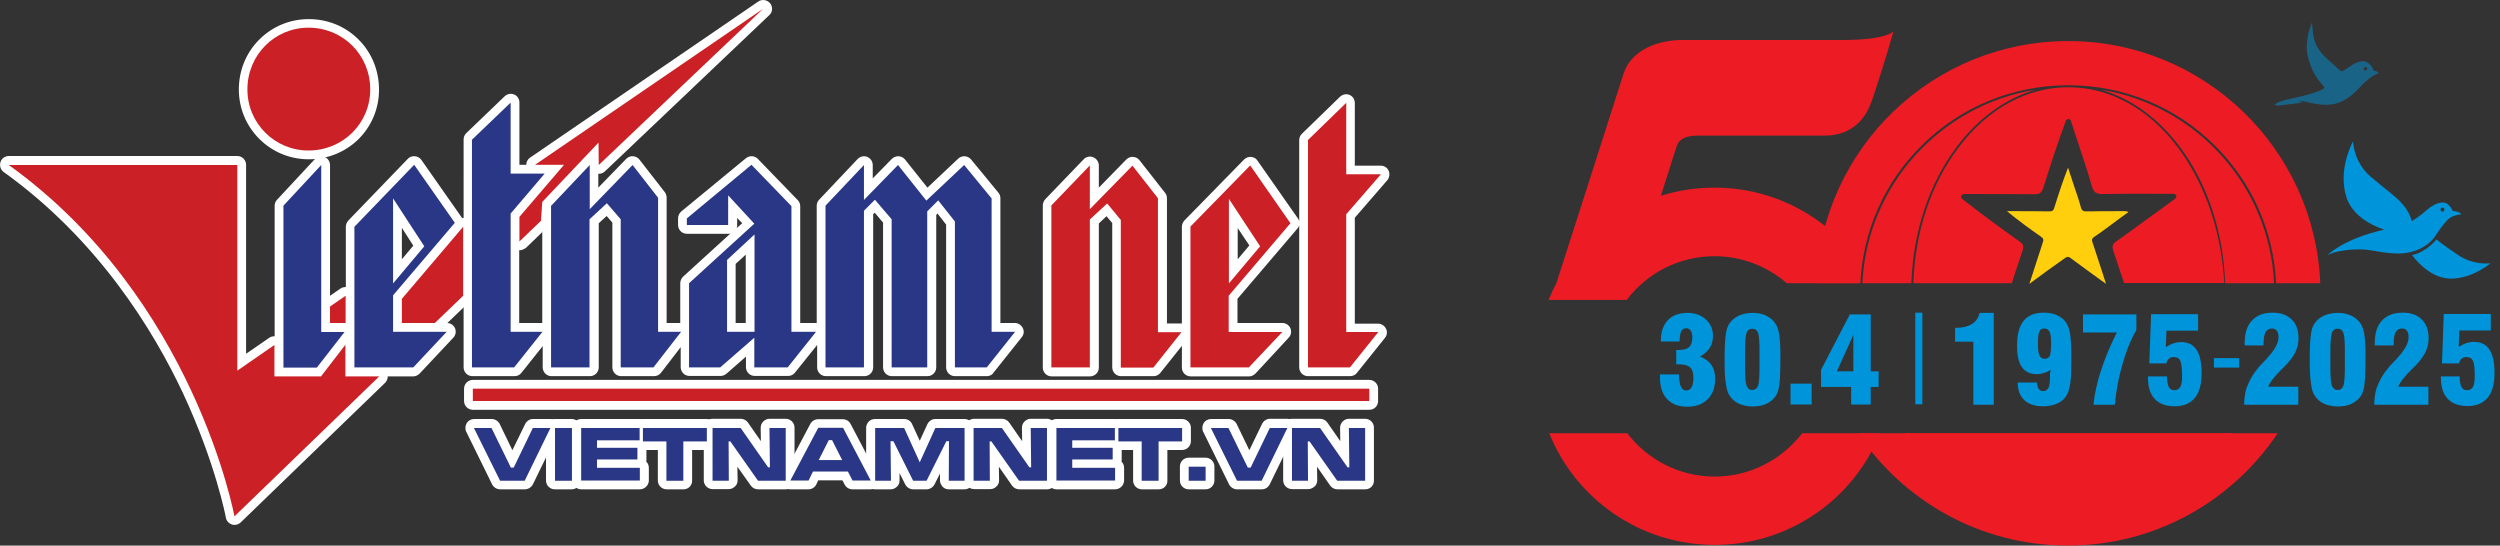 <?xml version="1.0" encoding="utf-8"?>
<!-- Generator: Adobe Illustrator 27.0.0, SVG Export Plug-In . SVG Version: 6.00 Build 0)  -->
<svg version="1.1" id="Layer_1" xmlns="http://www.w3.org/2000/svg" xmlns:xlink="http://www.w3.org/1999/xlink" x="0px" y="0px"
	 viewBox="0 0 1137.8 248.3" style="enable-background:new 0 0 1137.8 248.3;" xml:space="preserve">
<rect x="0" y="0" width="1137.8" height="248.3" fill="#333333" stroke="none"/>
<style type="text/css">
	.st0{fill:#ED1C24;}
	.st1{fill:#0095DA;}
	.st2{opacity:0.5;fill:#0095DA;enable-background:new    ;}
	.st3{fill:#FFCE0C;}
	.st4{enable-background:new    ;}
	.st5{fill-rule:evenodd;clip-rule:evenodd;fill:#FFFFFF;}
	.st6{fill:#FFFFFF;}
	.st7{fill-rule:evenodd;clip-rule:evenodd;fill:#CB2026;}
	.st8{fill-rule:evenodd;clip-rule:evenodd;fill:#293786;}
	.st9{fill:#293786;}
</style>
<g>
	<g>
		<path class="st0" d="M941.3,18.7c-61.8,0-112.3,48.9-114.7,110.2h6.1h3.3h9.7h1c1.1-23.6,10.8-45.6,27.6-62.4
			c17.9-17.9,41.7-27.7,67-27.7s49.1,9.8,67,27.7c16.8,16.8,26.5,38.8,27.6,62.4h1h7.6h11.5C1053.5,67.7,1003.1,18.7,941.3,18.7z"/>
		<path class="st0" d="M890.7,66.6c10-13.2,22.4-22,35.9-25.8c-43.3,6.9-76.8,43.4-79,88.1h22.3C870.7,105.4,878,83.4,890.7,66.6z"
			/>
		<path class="st0" d="M991.9,66.6c12.7,16.8,20,38.8,20.8,62.3h22.3c-2.2-44.7-35.7-81.2-79-88.1C969.5,44.6,981.9,53.4,991.9,66.6
			z"/>
		<path class="st0" d="M996.4,230.6h-109c-11.2,0-20.3-9.1-20.3-20.3v-13.2h148.4v14.3C1015.5,222,1006.9,230.6,996.4,230.6z"/>
		<g>
			<g>
				<path class="st1" d="M1118.8,116.1c-7.3-4.9-9.9-7.1-9.9-7.1s-4.6,5.7-11.1,7.1c0,0,7.2,10.5,17.3,10.7c10,0.2,18.4-7,18.4-7
					S1126.1,121,1118.8,116.1z"/>
				<path class="st1" d="M1108.3,107.5c2.4-3.6,3-4.5,5.4-7.2s6.5-2.7,6.5-2.7c-1-1.6-3.9-1.5-3.9-1.5s-0.1-1.1-2.1-3
					s-6-0.8-9.6,2.4s-7,5.2-7,5.2c-0.3-1.5-1-4-4-7.6s-6.9-6.1-14.7-12.7c-7.8-6.7-8-16.1-8-16.1c-1.8,3.6-6.5,14.4-3,25.4
					c3.4,11,17.3,14.8,17.3,14.8c-18.9,4.2-26,11.7-26,11.7c4.4-2.6,13.4-2.9,17.2-2.6s11.8,2.4,18.2,1.6S1105.9,111.1,1108.3,107.5
					z M1111.6,94.5c0.5,0,0.9,0.4,0.9,0.9s-0.4,0.9-0.9,0.9s-0.9-0.4-0.9-0.9S1111.1,94.5,1111.6,94.5z"/>
			</g>
		</g>
		<path class="st2" d="M1080.3,32.3c0,0-0.4-2.5-3.1-4c-2.7-1.5-6.5,1.1-7.8,2c-1.3,1-3.5,2.4-3.9,2.1c-0.5-0.3-5.1-4.4-7-6.2
			s-4.4-4.8-5.3-8.4s-0.9-7.7-0.9-7.7s-3.6,7.7-2.1,15c1.6,7.3,4.8,11.2,5.9,12.5c1.1,1.2,1.7,1.7,1.7,2.4s-5.1,2.6-9.9,3.7
			s-9,2-10.9,2.8s-2.3,1.7,0,1.5s6-0.7,7.8-0.9s3.1-0.4,3.1-0.4s-1.2-0.8-2.3-0.7c0,0,0.6-0.4,4.1,0.4c3.5,0.8,9.4,2.3,14.8,0.3
			c5.4-1.9,9.3-6.9,11.3-8.8c2-1.9,4.3-3.9,6.9-4.5C1082.8,33.5,1081.9,32.1,1080.3,32.3z M1076.6,32.1c-0.5,0-0.8-0.4-0.8-0.8
			s0.4-0.8,0.8-0.8s0.8,0.4,0.8,0.8S1077,32.1,1076.6,32.1z"/>
		<path class="st3" d="M923.6,129.2c2.2-6.7,4.2-12.9,6.2-19.1c0.4-1.1,0.1-1.7-0.8-2.3c-5.3-3.7-10.5-7.5-15.6-11.7
			c0.6,0,1.3,0,1.9,0c5.8,0,11.7,0,17.5,0.1c1.2,0,1.8-0.4,2.1-1.5c1.9-6.1,3.9-12.2,6.3-18.4c1,2.9,1.9,5.9,2.9,8.8
			c1,3,2.1,6,2.9,9.1c0.4,1.7,1.3,2.1,2.9,2c5.6-0.1,11.3-0.1,16.9-0.1c0.6,0,1.2,0,1.9,0.4c-2.9,2.1-5.8,4.2-8.7,6.4
			c-2.3,1.7-4.6,3.4-7,5c-0.9,0.6-1.1,1.2-0.7,2.3c2.1,6.2,4,12.3,6.2,19c-0.9-0.7-1.5-1.1-2.1-1.5c-4.7-3.4-9.4-6.8-14.1-10.3
			c-0.9-0.7-1.5-0.6-2.4,0C934.5,121.2,929.2,125,923.6,129.2z"/>
		<g>
			<g class="st4">
				<path class="st1" d="M755.4,170.4h8.7c0.1,2.6,0.4,4.5,0.9,5.6s1.3,1.7,2.4,1.7c1.1,0,2-0.5,2.5-1.5c0.6-1,0.8-2.5,0.8-4.5
					c0-2.1-0.5-3.6-1.5-4.5c-1-0.9-2.7-1.4-5-1.4c-0.4,0-0.7,0-0.8,0c-0.2,0-0.4,0-0.5,0l0-6.5h0.9c2.3,0,3.9-0.4,4.9-1.3
					c1-0.9,1.5-2.4,1.5-4.4c0-1.3-0.2-2.4-0.7-3.1c-0.5-0.7-1.1-1.1-2-1.1c-1.1,0-1.8,0.4-2.3,1.3c-0.5,0.9-0.7,2.4-0.8,4.7h-8.5
					v-0.5c0-3.9,1.1-7,3.2-9.2c2.1-2.2,5.1-3.3,8.9-3.3c3.4,0,6.2,1,8.4,3c2.2,2,3.2,4.5,3.2,7.6c0,2-0.5,3.8-1.5,5.4
					c-1,1.5-2.5,2.8-4.4,3.9c2.4,0.9,4.1,2.2,5.2,3.8s1.7,3.7,1.7,6.2c0,4-1.1,7.1-3.4,9.4s-5.4,3.4-9.4,3.4c-3.9,0-7-1.2-9.1-3.5
					c-2.2-2.3-3.2-5.6-3.2-9.9c0-0.1,0-0.3,0-0.6C755.4,170.7,755.4,170.5,755.4,170.4z"/>
				<path class="st1" d="M784.9,163.6c0-5.2,0.2-8.9,0.5-11.1c0.3-2.3,0.8-4,1.6-5.1c1-1.6,2.5-2.9,4.3-3.7s3.9-1.3,6.3-1.3
					c2.4,0,4.5,0.4,6.3,1.3c1.8,0.9,3.2,2.1,4.3,3.8c0.7,1.2,1.3,2.8,1.6,5c0.3,2.1,0.5,5.3,0.5,9.4c0,4.5-0.1,7.9-0.2,10.2
					s-0.4,4.1-0.8,5.5c-0.5,2.2-1.9,4-4,5.4c-2.1,1.4-4.7,2-7.6,2c-2.4,0-4.5-0.5-6.4-1.3c-1.8-0.9-3.3-2.2-4.3-3.9
					c-0.7-1.1-1.2-2.8-1.5-5.1C785,172.2,784.9,168.6,784.9,163.6z M794.2,163.6v3c0,4.7,0.2,7.7,0.7,9c0.5,1.2,1.3,1.9,2.6,1.9
					c1.2,0,2.1-0.6,2.6-1.9c0.5-1.2,0.7-4.2,0.7-9v-3v-3.7c0-4.4-0.2-7.3-0.7-8.5c-0.5-1.2-1.3-1.8-2.6-1.8c-1.3,0-2.1,0.6-2.6,1.9
					c-0.5,1.2-0.7,4.3-0.7,9.1V163.6z"/>
				<path class="st1" d="M814.9,184.1v-9.5h9.6v9.5H814.9z"/>
				<path class="st1" d="M842.5,184.1v-8h-13.7v-7.8l13.1-25.2h9.5V169h3.6v7.1h-3.6v8H842.5z M843.5,169v-16.6L836,169H843.5z"/>
				<path class="st1" d="M898.1,184.1v-28.6h-8.3v-6.3h0.5c3,0,5.4-0.6,7.1-1.7c1.8-1.1,3-2.8,3.6-5.1h6.4v41.8H898.1z"/>
				<path class="st1" d="M933.2,168.4c-1,0.6-2,1.1-3.1,1.4c-1,0.3-2.1,0.5-3.1,0.5c-3.1,0-5.3-1.1-6.8-3.2
					c-1.5-2.1-2.2-5.4-2.2-9.8c0-5.1,1-8.8,3-11.3c2-2.5,5.1-3.7,9.2-3.7c2,0,3.8,0.3,5.3,0.9s2.9,1.4,4,2.6
					c1.2,1.3,2.1,3.1,2.5,5.4c0.5,2.3,0.7,6.3,0.7,12c0,5-0.1,8.6-0.4,10.7c-0.3,2.1-0.7,3.9-1.3,5.2c-0.9,1.9-2.2,3.3-4.2,4.3
					s-4.2,1.5-7,1.5c-3.6,0-6.5-0.9-8.5-2.8c-2-1.9-3-4.5-3-8l8.8,0c0,1.3,0.3,2.3,0.8,2.9c0.5,0.7,1.1,1,2,1c1.1,0,1.9-0.5,2.4-1.5
					c0.5-1,0.7-2.7,0.7-5.2c0-0.8,0-1.3,0-1.8C933.3,169.2,933.3,168.8,933.2,168.4z M933.5,156.3c0-2.5-0.2-4.3-0.7-5.3
					s-1.3-1.5-2.5-1.5c-1,0-1.8,0.5-2.2,1.5c-0.4,1-0.6,2.8-0.6,5.5c0,2.5,0.2,4.3,0.7,5.3c0.5,1,1.3,1.5,2.4,1.5s1.9-0.5,2.4-1.4
					C933.2,161,933.5,159.1,933.5,156.3z"/>
				<path class="st1" d="M952.8,184.1c0.5-4.9,1.6-10,3.4-15.5c1.8-5.5,4.2-11.3,7.2-17.3h-15.4v-8.2h24.3v7.1
					c-2.6,4.5-4.7,9.7-6.3,15.5c-1.7,5.8-2.9,11.9-3.5,18.5H952.8z"/>
				<path class="st1" d="M977.6,171.3h8.6c0.1,2.4,0.4,4,0.9,4.9s1.3,1.4,2.5,1.4c1.2,0,2.1-0.5,2.7-1.5s0.8-2.7,0.8-5.1
					c0-3.4-0.3-5.7-0.8-6.8c-0.5-1.1-1.5-1.7-3-1.7c-0.8,0-1.5,0.2-2.1,0.7s-1,1.2-1.3,2.2h-7.7L979,143h21.4v7.5H986l-0.3,7.5
					c1.1-0.7,2.2-1.3,3.4-1.7c1.1-0.4,2.3-0.6,3.6-0.6c3.2,0,5.5,1.2,7,3.5s2.3,5.9,2.3,10.6c0,5-1,8.8-3.1,11.3
					c-2.1,2.5-5.1,3.8-9.2,3.8c-3.9,0-6.9-1.1-9-3.3s-3.1-5.4-3.1-9.6V171.3z"/>
				<path class="st1" d="M1021.4,184.1v-0.7c0-1.6,0.2-3.1,0.5-4.7s0.9-3.1,1.6-4.6c1.5-3.3,3.8-6.5,7-9.7c0.5-0.5,0.8-0.8,1-1
					l0.2-0.3c3.5-3.7,5.3-6.9,5.3-9.7c0-1.3-0.3-2.3-0.8-2.9c-0.5-0.7-1.2-1-2.2-1c-1.3,0-2.3,0.6-2.9,1.7c-0.6,1.1-0.9,2.9-0.9,5.3
					v0.7h-8.6v-1.1c0-4.5,1.1-7.9,3.3-10.2c2.2-2.4,5.3-3.6,9.4-3.6c3.7,0,6.6,1,8.7,3.1c2.1,2,3.1,4.9,3.1,8.5
					c0,2.1-0.4,4.2-1.3,6.1c-0.9,1.9-2.3,3.9-4.2,5.9c-0.4,0.4-1,1.1-1.9,1.9c-3.4,3.3-5.6,6.1-6.4,8.2h13.7v8.2H1021.4z"/>
				<path class="st1" d="M1051.2,163.6c0-5.2,0.2-8.9,0.5-11.1c0.3-2.3,0.8-4,1.6-5.1c1-1.6,2.5-2.9,4.3-3.7s3.9-1.3,6.3-1.3
					c2.4,0,4.5,0.4,6.3,1.3c1.8,0.9,3.2,2.1,4.3,3.8c0.7,1.2,1.3,2.8,1.6,5s0.5,5.3,0.5,9.4c0,4.5-0.1,7.9-0.2,10.2
					c-0.2,2.3-0.4,4.1-0.8,5.5c-0.5,2.2-1.9,4-4,5.4c-2.1,1.4-4.7,2-7.6,2c-2.4,0-4.5-0.5-6.4-1.3c-1.8-0.9-3.3-2.2-4.3-3.9
					c-0.7-1.1-1.2-2.8-1.5-5.1C1051.4,172.2,1051.2,168.6,1051.2,163.6z M1060.6,163.6v3c0,4.7,0.2,7.7,0.7,9
					c0.5,1.2,1.3,1.9,2.6,1.9c1.2,0,2.1-0.6,2.6-1.9c0.5-1.2,0.7-4.2,0.7-9v-3v-3.7c0-4.4-0.2-7.3-0.7-8.5c-0.5-1.2-1.3-1.8-2.6-1.8
					c-1.3,0-2.1,0.6-2.6,1.9c-0.5,1.2-0.7,4.3-0.7,9.1V163.6z"/>
				<path class="st1" d="M1080.6,184.1v-0.7c0-1.6,0.2-3.1,0.5-4.7s0.9-3.1,1.6-4.6c1.5-3.3,3.8-6.5,7-9.7c0.5-0.5,0.8-0.8,1-1
					l0.2-0.3c3.5-3.7,5.3-6.9,5.3-9.7c0-1.3-0.3-2.3-0.8-2.9c-0.5-0.7-1.2-1-2.2-1c-1.3,0-2.3,0.6-2.9,1.7c-0.6,1.1-0.9,2.9-0.9,5.3
					v0.7h-8.6v-1.1c0-4.5,1.1-7.9,3.3-10.2c2.2-2.4,5.3-3.6,9.4-3.6c3.7,0,6.6,1,8.7,3.1c2.1,2,3.1,4.9,3.1,8.5
					c0,2.1-0.4,4.2-1.3,6.1c-0.9,1.9-2.3,3.9-4.2,5.9c-0.4,0.4-1,1.1-1.9,1.9c-3.4,3.3-5.6,6.1-6.4,8.2h13.7v8.2H1080.6z"/>
				<path class="st1" d="M1110.8,171.3h8.6c0.1,2.4,0.4,4,0.9,4.9s1.3,1.4,2.5,1.4c1.2,0,2.1-0.5,2.7-1.5s0.8-2.7,0.8-5.1
					c0-3.4-0.3-5.7-0.8-6.8c-0.5-1.1-1.5-1.7-3-1.7c-0.8,0-1.5,0.2-2.1,0.7c-0.6,0.5-1,1.2-1.3,2.2h-7.7l0.8-22.5h21.4v7.5h-14.3
					l-0.3,7.5c1.1-0.7,2.2-1.3,3.4-1.7c1.1-0.4,2.3-0.6,3.6-0.6c3.2,0,5.5,1.2,7,3.5s2.3,5.9,2.3,10.6c0,5-1,8.8-3.1,11.3
					c-2.1,2.5-5.1,3.8-9.2,3.8c-3.9,0-6.9-1.1-9-3.3s-3.1-5.4-3.1-9.6V171.3z"/>
			</g>
			<rect x="1007.6" y="163" class="st1" width="11.5" height="4.3"/>
			<rect x="871.7" y="142.3" class="st1" width="3.2" height="41.7"/>
		</g>
		<g>
			<path class="st0" d="M1012.7,197.2c-1.2,1.4-2.5,2.7-3.8,4c-18.1,18.1-42.1,28-67.7,28s-49.6-10-67.7-28c-1.3-1.3-2.6-2.6-3.8-4
				h-24.1c20.6,30.8,55.7,51.1,95.5,51.1s74.9-20.3,95.5-51.1H1012.7L1012.7,197.2z"/>
		</g>
		<g>
			<path class="st0" d="M820.2,197.2c-9.2,11.9-23.6,19.7-39.8,19.7s-30.6-7.7-39.8-19.7h-35.5c12,29.8,41.2,50.8,75.3,50.8
				s63.3-21,75.3-50.8H820.2z"/>
			<path class="st0" d="M740.2,136.7c9.1-12.2,23.7-20.1,40.1-20.1c12.6,0,24.1,4.7,32.9,12.3h32.4c0.1-3.1,0.4-6.2,0.9-9.3
				c-14.7-20.7-38.9-34.2-66.2-34.2c-8.5,0-16.7,1.3-24.4,3.7l2.8-8.8c1.7-5.4,3.9-12.3,4.5-14c1-2.9,3.8-4.6,9.7-4.6s53.6,0,57.6,0
				s16.2-0.6,21.4-15.8s9.9-31.7,9.9-31.7s-2.7,4-23.1,4s-68.1,0-73.5,0s-22,1.7-26.4,15.7s-30.4,94.8-30.4,94.8l0,0
				c-1.3,2.5-2.5,5.1-3.6,7.8h35.4L740.2,136.7L740.2,136.7z"/>
		</g>
		<path class="st0" d="M991.2,67.1c-13.3-17.7-31.1-27.4-49.9-27.4s-36.6,9.7-49.9,27.4c-12.6,16.6-19.8,38.5-20.6,61.8h44.8
			c1.6-5,3.2-9.9,4.9-14.8c0.7-2.1,0.2-3.1-1.4-4.2c-8.7-6.2-17.4-12.5-26.1-19.4c-0.9-0.7-0.4-2.2,0.8-2.2c10.7,0,21.5,0,32.2,0.1
			c2.3,0,3.2-0.7,3.9-2.8c3.2-10.2,6.5-20.4,10.3-30.6c0.4-1.1,1.9-1.1,2.3,0c1.4,4.3,2.8,8.6,4.2,12.8c1.8,5.6,3.8,11.1,5.3,16.8
			c0.8,3.1,2.3,3.8,5.3,3.7c10.4-0.2,20.8-0.1,31.2-0.1c0.3,0,0.5,0,0.8,0c1.2,0,1.6,1.5,0.7,2.2c-4.6,3.4-9.3,6.8-13.9,10.1
			c-4.3,3.1-8.5,6.3-12.9,9.3c-1.7,1.2-2.1,2.2-1.4,4.3c1.6,4.9,3.3,9.8,4.9,14.7h45.6C1011,105.6,1003.7,83.8,991.2,67.1z"/>
	</g>
	<g>
		<g>
			<g>
				<path class="st5" d="M595.3,167.2h19.1l12.9-16.1h-14.6V97.5l15.8-18.2h-15.8V46.8l-17.4,16.9V167.2 M559.3,129V90.5l14.2,21.6
					L559.3,129 M541.8,167.2h26.6l15.2-16.1h-24.4v-16.5l28.1-33L569,75.3l-27.2,27.8V167.2 M478.6,167.2H496V99.9l7.9-7.3l6.2,7.5
					v67.2h14.8l12.8-16.1H527v-61l-11.6-14.8L496,95.2V75.3l-17.5,18.2V167.2 M623.2,182.5h-408v-5.6h408V182.5"/>
				<path class="st6" d="M623.2,186.5h-408c-2.2,0-4-1.8-4-4v-5.6c0-2.2,1.8-4,4-4h408c2.2,0,4,1.8,4,4v5.6
					C627.2,184.7,625.5,186.5,623.2,186.5z M614.4,171.2h-19.1c-2.2,0-4-1.8-4-4v-64.8c-0.1,0.6-0.4,1.2-0.9,1.7l-27.2,31.9v11h20.4
					c1.6,0,3,0.9,3.7,2.4c0.6,1.5,0.3,3.2-0.8,4.3L571.4,170c-0.8,0.8-1.8,1.3-2.9,1.3h-26.6c-2.2,0-4-1.8-4-4v-9.9l-9.8,12.3
					c-0.8,1-1.9,1.5-3.1,1.5h-14.8c-2.2,0-4-1.8-4-4v-65.7l-2.6-3.1l-3.5,3.3v65.6c0,2.2-1.8,4-4,4h-17.5c-2.2,0-4-1.8-4-4V93.5
					c0-1,0.4-2,1.1-2.8l17.5-18.2c1.1-1.2,2.9-1.6,4.4-0.9c1.5,0.6,2.5,2.1,2.5,3.7v10.1l12.5-12.8c0.8-0.8,1.9-1.3,3.1-1.2
					c1.2,0.1,2.2,0.6,2.9,1.5l11.6,14.8c0.6,0.7,0.9,1.6,0.9,2.5v57h6.7c0,0,0.1,0,0.1,0v-44c0-1,0.4-2,1.1-2.8l27.2-27.8
					c0.8-0.8,2-1.3,3.2-1.2c1.2,0.1,2.3,0.7,2.9,1.7l18.4,26.3c0.3,0.4,0.5,0.9,0.6,1.4v-37c0-1.1,0.4-2.1,1.2-2.9l17.4-16.9
					c1.2-1.1,2.9-1.4,4.3-0.8c1.5,0.6,2.4,2.1,2.4,3.7v28.5h11.8c1.6,0,3,0.9,3.6,2.3c0.6,1.4,0.4,3.1-0.6,4.3l-14.8,17.1v48.2h10.6
					c1.5,0,2.9,0.9,3.6,2.3c0.7,1.4,0.5,3-0.5,4.2l-12.9,16.1C616.8,170.7,615.6,171.2,614.4,171.2z M599.3,163.2h13.2l6.5-8.1h-6.3
					c-2.2,0-4-1.8-4-4V97.5c0-1,0.3-1.9,1-2.6l10-11.6h-7c-2.2,0-4-1.8-4-4v-23l-9.5,9.2V163.2z M545.8,163.2h20.9l7.7-8.1h-15.1
					c-2.2,0-4-1.8-4-4v-16.5c0-0.9,0.3-1.9,1-2.6l0.2-0.2c-0.7-0.7-1.2-1.7-1.2-2.8V95l-9.5,9.7V163.2z M514.1,163.2h8.9l6.4-8.1
					H527c-2.2,0-4-1.8-4-4V91.5l-8-10.1l-8.2,8.5c0.1,0.1,0.1,0.1,0.2,0.2l6.2,7.5c0.6,0.7,0.9,1.6,0.9,2.5V163.2z M482.6,163.2h9.5
					V99.9c0-0.8,0.3-1.7,0.8-2.3c-0.5-0.7-0.8-1.5-0.8-2.3v-10l-9.5,9.9V163.2z M563.3,103.8V118l5.3-6.3L563.3,103.8z M562.3,87.9
					c0.1,0.1,0.2,0.3,0.3,0.4l13.5,20.4l6.3-7.4l-13.9-19.8L562.3,87.9z"/>
			</g>
			<g>
				<path class="st5" d="M168.5,40.7c0,15.4-12.4,27.8-28.1,27.8c-15.4,0-27.8-12.4-27.8-27.8c0-15.7,12.4-28.1,27.8-28.1
					C156.1,12.6,168.5,25,168.5,40.7L168.5,40.7 M157.3,134.6l-7.1,4.9v7.5h7.1V134.6"/>
				<path class="st6" d="M157.3,151h-7.1c-2.2,0-4-1.8-4-4v-7.5c0-1.3,0.6-2.5,1.7-3.3l7.1-4.9c1.2-0.8,2.8-0.9,4.1-0.3
					c1.3,0.7,2.1,2.1,2.1,3.5V147C161.3,149.2,159.5,151,157.3,151z M140.5,72.5c-8.5,0-16.5-3.3-22.5-9.3c-6-6-9.3-14-9.3-22.5
					c0-8.6,3.3-16.7,9.3-22.7c6-6,14-9.3,22.5-9.3c8.7,0,16.7,3.3,22.7,9.3c6,6,9.3,14.1,9.3,22.8c0,8.5-3.3,16.5-9.3,22.5
					C157.2,69.2,149.1,72.5,140.5,72.5z M140.5,16.6c-13.4,0-23.8,10.6-23.8,24.1c0,13.1,10.7,23.8,23.8,23.8
					c13.5,0,24.1-10.5,24.1-23.8C164.5,27.2,154,16.6,140.5,16.6z"/>
			</g>
			<g>
				<path class="st5" d="M375.7,93.6l17.5-18.5v15.9l15.5-15.9l12.9,16.2l17.2-16.2l12.5,15.2V151H462l-12.9,16.2h-14.5v-66.4
					l-7.6-9.6l-5,5v71h-16.2V99.8l-7.6-8.9l-5,5v71.3h-17.5V93.6 M313.6,128.9l29.7-27.1l-11.9-12.9v13.5h-18.8v-3l29.4-24.4
					l18.2,18.8V151h11.2l-12.9,16.2h-15.2v-13.5l-15.5,13.5h-14.2V128.9 M343.4,151v-44.3l-12.5,11.6V151H343.4 M250.9,93.6
					l17.5-18.5v20.1l19.5-20.1l11.6,14.9V151H310l-12.6,16.2h-14.9V99.8l-6.3-7.3l-7.9,7.3v67.4h-17.5V93.6 M214.9,63.5l17.5-16.8
					V79h15.5l-15.5,18.2V151h14.5L234,167.2h-19.2V63.5 M161.4,103.1l27.1-28.1l18.5,26.4l-28.1,33V151h24.4l-15.2,16.2h-26.8V103.1
					 M193.1,112.1l-14.2-21.8v38.7L193.1,112.1 M129,93.6l17.2-18.5v76h10.6l-12.6,16.2H129V93.6"/>
				<path class="st6" d="M449.1,171.2h-14.5c-2.2,0-4-1.8-4-4v-65l-3.9-5l-0.6,0.6v69.4c0,2.2-1.8,4-4,4h-16.2c-2.2,0-4-1.8-4-4
					v-65.9l-3.8-4.5l-0.7,0.7v69.7c0,2.2-1.8,4-4,4h-17.5c-2.2,0-4-1.8-4-4v-10.2l-10.1,12.6c-0.8,1-1.9,1.5-3.1,1.5h-15.2
					c-2.2,0-4-1.8-4-4v-4.8l-8.9,7.8c-0.7,0.6-1.7,1-2.6,1h-14.2c-2.2,0-4-1.8-4-4V158l-9,11.7c-0.8,1-1.9,1.5-3.2,1.5h-14.9
					c-2.2,0-4-1.8-4-4v-65.9l-2.6-3l-3.6,3.3v65.6c0,2.2-1.8,4-4,4h-17.5c-2.2,0-4-1.8-4-4v-9.7l-9.7,12.2c-0.8,1-1.9,1.5-3.1,1.5
					h-19.2c-2.2,0-4-1.8-4-4v-65c-0.1,0.7-0.4,1.3-0.9,1.9L182.9,136v11h20.5c1.6,0,3,0.9,3.7,2.4c0.6,1.5,0.3,3.2-0.8,4.3L191,170
					c-0.8,0.8-1.8,1.3-2.9,1.3h-26.8c-2.2,0-4-1.8-4-4v-10.5l-10,12.9c-0.8,1-1.9,1.5-3.2,1.5H129c-2.2,0-4-1.8-4-4V93.6
					c0-1,0.4-2,1.1-2.7l17.2-18.5c1.1-1.2,2.9-1.6,4.4-1c1.5,0.6,2.5,2.1,2.5,3.7v72h6.6c0.2,0,0.4,0,0.6,0v-43.9c0-1,0.4-2,1.1-2.8
					l27.1-28.1c0.8-0.9,2-1.3,3.2-1.2c1.2,0.1,2.3,0.7,3,1.7l18.5,26.4c0.3,0.5,0.6,1,0.7,1.6V63.5c0-1.1,0.4-2.1,1.2-2.9l17.5-16.8
					c1.2-1.1,2.9-1.4,4.3-0.8c1.5,0.6,2.4,2.1,2.4,3.7V75h11.5c1.6,0,3,0.9,3.6,2.3c0.7,1.4,0.4,3.1-0.6,4.3l-14.6,17.1V147h10.5
					V93.6c0-1,0.4-2,1.1-2.7l17.5-18.5c1.1-1.2,2.9-1.6,4.4-1c1.5,0.6,2.5,2.1,2.5,3.7v10.3L285,72.3c0.8-0.8,1.9-1.3,3.1-1.2
					c1.2,0.1,2.2,0.6,2.9,1.5l11.6,14.9c0.5,0.7,0.8,1.6,0.8,2.5V147h6.2v-18.1c0-1.1,0.5-2.2,1.3-3l21.5-19.6
					c-0.3,0.1-0.6,0.1-1,0.1h-18.8c-2.2,0-4-1.8-4-4v-3c0-1.2,0.5-2.3,1.4-3.1L339.5,72c1.6-1.3,4-1.2,5.4,0.3l18.2,18.8
					c0.7,0.7,1.1,1.7,1.1,2.8V147h7.2c0.1,0,0.2,0,0.3,0V93.6c0-1,0.4-2,1.1-2.7l17.5-18.5c1.1-1.2,2.9-1.6,4.4-1
					c1.5,0.6,2.5,2.1,2.5,3.7v6.1l8.7-8.9c0.8-0.8,1.9-1.2,3.1-1.2c1.1,0.1,2.2,0.6,2.9,1.5l10.2,12.8l14-13.2
					c0.8-0.8,1.9-1.1,3-1.1c1.1,0.1,2.1,0.6,2.8,1.4l12.5,15.2c0.6,0.7,0.9,1.6,0.9,2.5V147h6.6c1.5,0,2.9,0.9,3.6,2.3
					c0.7,1.4,0.5,3-0.5,4.2l-12.9,16.2C451.5,170.7,450.3,171.2,449.1,171.2z M438.5,163.2h8.6l6.5-8.2h-2.3c-2.2,0-4-1.8-4-4V91.7
					l-8.9-10.8l-8.4,7.9l7.6,9.5c0.6,0.7,0.9,1.6,0.9,2.5V163.2z M409.8,163.2h8.2v-67c0-0.8,0.3-1.6,0.7-2.3
					c-0.1-0.1-0.1-0.1-0.2-0.2l-10.1-12.6l-7.2,7.3l7.5,8.8c0.6,0.7,1,1.6,1,2.6V163.2z M379.7,163.2h9.5V95.9
					c0-0.9,0.3-1.8,0.9-2.5c-0.5-0.7-0.9-1.6-0.9-2.5v-5.8l-9.5,10.1V163.2z M347.4,163.2h9.3l6.5-8.2h-2.9c-2.2,0-4-1.8-4-4V95.5
					l-14.5-15l-7.1,5.9l11.7,12.7c0.7,0.8,1.1,1.8,1.1,2.9c0,0.8-0.3,1.7-0.9,2.3c0.5,0.7,0.9,1.6,0.9,2.5V151
					c0,0.5-0.1,0.9-0.2,1.3c0.1,0.4,0.2,0.9,0.2,1.3V163.2z M317.6,163.2h8.7l9.4-8.2h-4.9c-2.2,0-4-1.8-4-4v-28.7l-9.2,8.4V163.2z
					 M286.6,163.2h8.9l6.4-8.2h-2.4c-2.2,0-4-1.8-4-4V91.3l-7.9-10.1l-8.4,8.6c0.1,0.1,0.1,0.1,0.2,0.2l6.3,7.3c0.6,0.7,1,1.7,1,2.6
					V163.2z M254.9,163.2h9.5V99.8c0-0.8,0.3-1.6,0.7-2.3c-0.5-0.7-0.7-1.5-0.7-2.3V85.1l-9.5,10V163.2z M218.9,163.2h13.2l6.5-8.2
					h-6.3c-2.2,0-4-1.8-4-4V97.2c0-1,0.3-1.9,1-2.6l9.9-11.6h-6.9c-2.2,0-4-1.8-4-4V56l-9.5,9.2V163.2z M165.4,163.2h21l7.7-8.2
					h-15.2c-2.2,0-4-1.8-4-4v-16.5c0-0.9,0.3-1.9,1-2.6l0.2-0.2c-0.7-0.7-1.1-1.7-1.1-2.8v-34l-9.5,9.9V163.2z M133,163.2h9.2
					l6.4-8.2h-2.4c-2.2,0-4-1.8-4-4V85.2l-9.2,9.9V163.2z M334.8,147h4.6v-31.1l-4.6,4.2V147z M182.9,103.7V118l5.2-6.2L182.9,103.7
					z M181.9,87.6c0.1,0.1,0.2,0.3,0.3,0.4l13.4,20.6l6.3-7.4L188,81.3L181.9,87.6z M335.5,99.2v3.3c0,0.5-0.1,0.9-0.2,1.3l2.5-2.2
					L335.5,99.2z M312.7,99.5L312.7,99.5L312.7,99.5z M320.1,98.5h7.4v-6.1L320.1,98.5z"/>
			</g>
			<g>
				<g>
					<path class="st6" d="M215.7,194.8h8l8.8,18h1.3l8.7-18h8l-11.7,24h-11.2L215.7,194.8z"/>
					<path class="st6" d="M238.8,222.7h-11.2c-1.5,0-2.9-0.9-3.6-2.2l-11.8-24c-0.6-1.2-0.5-2.7,0.2-3.9c0.7-1.2,2-1.9,3.4-1.9h8
						c1.5,0,2.9,0.9,3.6,2.2l5.8,12l5.8-11.9c0.7-1.4,2.1-2.3,3.6-2.3h8c1.4,0,2.7,0.7,3.4,1.9c0.7,1.2,0.8,2.6,0.2,3.9l-11.7,24
						C241.7,221.9,240.3,222.7,238.8,222.7z"/>
				</g>
				<g>
					<path class="st6" d="M252.6,194.8h7.7v24h-7.7V194.8z"/>
					<path class="st6" d="M260.2,222.7h-7.7c-2.2,0-4-1.8-4-4v-24c0-2.2,1.8-4,4-4h7.7c2.2,0,4,1.8,4,4v24
						C264.2,220.9,262.4,222.7,260.2,222.7z"/>
				</g>
				<g>
					<path class="st6" d="M264.5,194.8h26.6v5.6h-19.4v3.4h18.4v5.3h-18.4v3.8h19.5v5.8h-26.7V194.8z"/>
					<path class="st6" d="M291.2,222.7h-26.7c-2.2,0-4-1.8-4-4v-24c0-2.2,1.8-4,4-4h26.6c2.2,0,4,1.8,4,4v5.6c0,1-0.4,2-1,2.7
						c0,0.2,0.1,0.5,0.1,0.8v5.3c0,0.3,0,0.7-0.1,1c0.8,0.7,1.2,1.7,1.2,2.9v5.8C295.2,220.9,293.4,222.7,291.2,222.7z M268.5,206.2
						v0.5c0.1-0.1,0.1-0.2,0.2-0.3C268.6,206.4,268.6,206.3,268.5,206.2z"/>
				</g>
				<g>
					<path class="st6" d="M292.7,194.8h29v6.1h-10.7v17.9h-7.7v-17.9h-10.7V194.8z"/>
					<path class="st6" d="M311.1,222.7h-7.7c-2.2,0-4-1.8-4-4v-13.9h-6.7c-2.2,0-4-1.8-4-4v-6.1c0-2.2,1.8-4,4-4h29c2.2,0,4,1.8,4,4
						v6.1c0,2.2-1.8,4-4,4h-6.7v13.9C315.1,220.9,313.3,222.7,311.1,222.7z M306.8,198.7c0.2,0.3,0.4,0.7,0.5,1
						c0.1-0.4,0.3-0.7,0.5-1H306.8z"/>
				</g>
				<g>
					<path class="st6" d="M324.3,194.8h12.8l12.5,17.9h0.8l-0.2-17.9h7.4v24H345l-12.6-17.9h-0.8l0.1,17.9h-7.4V194.8z"/>
					<path class="st6" d="M357.7,222.7H345c-1.3,0-2.5-0.6-3.3-1.7l-6.1-8.6l0.1,6.2c0,1.1-0.4,2.1-1.2,2.8
						c-0.8,0.8-1.8,1.2-2.8,1.2h-7.4c-2.2,0-4-1.8-4-4v-24c0-2.2,1.8-4,4-4h12.8c1.3,0,2.5,0.6,3.3,1.7l5.9,8.5l-0.1-6.1
						c0-1.1,0.4-2.1,1.2-2.9c0.8-0.8,1.8-1.2,2.8-1.2h7.4c2.2,0,4,1.8,4,4v24C361.7,220.9,359.9,222.7,357.7,222.7z"/>
				</g>
				<g>
					<path class="st6" d="M388,218.7l-2.1-4.1H370l-2,4.1h-8.3l12.7-24h11.3l12.6,24H388z M383.3,209.4l-4.6-9.1h-1.5l-4.6,9.1
						H383.3z"/>
					<path class="st6" d="M396.3,222.7H388c-1.5,0-2.9-0.8-3.6-2.2l-1-1.9h-11l-0.9,1.9c-0.7,1.4-2.1,2.2-3.6,2.2h-8.3
						c-1.4,0-2.7-0.7-3.4-1.9c-0.7-1.2-0.8-2.7-0.1-3.9l12.7-24c0.7-1.3,2.1-2.1,3.5-2.1h11.3c1.5,0,2.8,0.8,3.5,2.1l12.6,24
						c0.6,1.2,0.6,2.7-0.1,3.9S397.7,222.7,396.3,222.7z M387.1,210.8c0.2,0.1,0.5,0.2,0.7,0.3l-0.5-1
						C387.2,210.4,387.2,210.6,387.1,210.8z M368.7,210.1l-0.5,1c0.2-0.1,0.5-0.2,0.7-0.3C368.9,210.6,368.8,210.4,368.7,210.1z"/>
				</g>
				<g>
					<path class="st6" d="M398.2,194.8h13.3l7.1,15.6l7.1-15.6H439v24h-7.2l0.1-18h-1.2l-9,18h-6.1l-9-18h-1.3l0.2,18h-7.2V194.8z"
						/>
					<path class="st6" d="M439,222.7h-7.2c-1.1,0-2.1-0.4-2.8-1.2c-0.7-0.8-1.2-1.8-1.2-2.8l0-3.2l-2.5,5c-0.7,1.3-2.1,2.2-3.6,2.2
						h-6.1c-1.5,0-2.9-0.9-3.6-2.2l-2.6-5.2l0,3.4c0,1.1-0.4,2.1-1.2,2.8c-0.8,0.8-1.8,1.2-2.8,1.2h-7.2c-2.2,0-4-1.8-4-4v-24
						c0-2.2,1.8-4,4-4h13.3c1.6,0,3,0.9,3.6,2.3l3.5,7.6l3.5-7.6c0.7-1.4,2.1-2.3,3.6-2.3H439c2.2,0,4,1.8,4,4v24
						C443,220.9,441.2,222.7,439,222.7z M418.1,214.7h1.2l0.3-0.5c-0.5,0.1-1.1,0.1-1.7,0L418.1,214.7z"/>
				</g>
				<g>
					<path class="st6" d="M443.2,194.8H456l12.5,17.9h0.8l-0.2-17.9h7.4v24h-12.7l-12.6-17.9h-0.8l0.1,17.9h-7.4V194.8z"/>
					<path class="st6" d="M476.6,222.7h-12.7c-1.3,0-2.5-0.6-3.3-1.7l-6-8.6l0.1,6.2c0,1.1-0.4,2.1-1.2,2.8
						c-0.7,0.8-1.8,1.2-2.8,1.2h-7.4c-2.2,0-4-1.8-4-4v-24c0-2.2,1.8-4,4-4H456c1.3,0,2.5,0.6,3.3,1.7l5.9,8.5l-0.1-6.1
						c0-1.1,0.4-2.1,1.2-2.9c0.8-0.8,1.8-1.2,2.8-1.2h7.4c2.2,0,4,1.8,4,4v24C480.6,220.9,478.8,222.7,476.6,222.7z"/>
				</g>
				<g>
					<path class="st6" d="M480.8,194.8h26.6v5.6H488v3.4h18.4v5.3H488v3.8h19.5v5.8h-26.7V194.8z"/>
					<path class="st6" d="M507.5,222.7h-26.7c-2.2,0-4-1.8-4-4v-24c0-2.2,1.8-4,4-4h26.6c2.2,0,4,1.8,4,4v5.6c0,1-0.4,2-1,2.7
						c0,0.2,0.1,0.5,0.1,0.8v5.3c0,0.3,0,0.7-0.1,1c0.8,0.7,1.2,1.7,1.2,2.9v5.8C511.5,220.9,509.7,222.7,507.5,222.7z M484.8,206.2
						v0.5c0.1-0.1,0.1-0.2,0.2-0.3C485,206.4,484.9,206.3,484.8,206.2z"/>
				</g>
				<g>
					<path class="st6" d="M509,194.8h29v6.1h-10.7v17.9h-7.7v-17.9H509V194.8z"/>
					<path class="st6" d="M527.4,222.7h-7.7c-2.2,0-4-1.8-4-4v-13.9H509c-2.2,0-4-1.8-4-4v-6.1c0-2.2,1.8-4,4-4h29c2.2,0,4,1.8,4,4
						v6.1c0,2.2-1.8,4-4,4h-6.7v13.9C531.4,220.9,529.6,222.7,527.4,222.7z M523.1,198.7c0.2,0.3,0.4,0.7,0.5,1
						c0.1-0.4,0.3-0.7,0.5-1H523.1z"/>
				</g>
				<g>
					<path class="st6" d="M541,212.4h7.7v6.4H541V212.4z"/>
					<path class="st6" d="M548.7,222.7H541c-2.2,0-4-1.8-4-4v-6.4c0-2.2,1.8-4,4-4h7.7c2.2,0,4,1.8,4,4v6.4
						C552.7,220.9,550.9,222.7,548.7,222.7z"/>
				</g>
				<g>
					<path class="st6" d="M551.1,194.8h8l8.8,18h1.3l8.7-18h8l-11.7,24H563L551.1,194.8z"/>
					<path class="st6" d="M574.2,222.7H563c-1.5,0-2.9-0.9-3.6-2.2l-11.8-24c-0.6-1.2-0.5-2.7,0.2-3.9c0.7-1.2,2-1.9,3.4-1.9h8
						c1.5,0,2.9,0.9,3.6,2.2l5.8,12l5.8-12c0.7-1.4,2.1-2.3,3.6-2.3h8c1.4,0,2.7,0.7,3.4,1.9c0.7,1.2,0.8,2.6,0.2,3.9l-11.7,24
						C577.1,221.9,575.8,222.7,574.2,222.7z"/>
				</g>
				<g>
					<path class="st6" d="M588,194.8h12.8l12.5,17.9h0.8l-0.2-17.9h7.4v24h-12.7l-12.6-17.9h-0.8l0.1,17.9H588V194.8z"/>
					<path class="st6" d="M621.4,222.7h-12.7c-1.3,0-2.5-0.6-3.3-1.7l-6-8.6l0.1,6.2c0,1.1-0.4,2.1-1.2,2.8s-1.8,1.2-2.8,1.2H588
						c-2.2,0-4-1.8-4-4v-24c0-2.2,1.8-4,4-4h12.8c1.3,0,2.5,0.6,3.3,1.7l5.9,8.5l-0.1-6.1c0-1.1,0.4-2.1,1.2-2.9
						c0.8-0.8,1.8-1.2,2.8-1.2h7.4c2.2,0,4,1.8,4,4v24C625.4,220.9,623.6,222.7,621.4,222.7z"/>
				</g>
			</g>
			<g>
				<polygon class="st5" points="182.9,136 210.8,103.2 210.8,134.6 197.9,147 182.9,147 				"/>
				<path class="st6" d="M197.9,151h-15c-2.2,0-4-1.8-4-4v-11c0-0.9,0.3-1.9,1-2.6l27.9-32.8c1.1-1.3,2.9-1.7,4.4-1.2
					c1.6,0.6,2.6,2.1,2.6,3.7v31.4c0,1.1-0.4,2.1-1.2,2.9l-12.9,12.4C200,150.6,199,151,197.9,151z M186.9,143h9.4l10.5-10.1v-18.8
					l-19.9,23.4V143z"/>
			</g>
			<g>
				<polygon class="st5" points="236.4,109.9 246.2,100.5 246.8,91.9 272.4,64.9 272.5,75.1 347.3,4 243.5,75 256.7,75 236.4,98.7 
									"/>
				<path class="st6" d="M236.4,113.9c-0.5,0-1.1-0.1-1.6-0.3c-1.5-0.6-2.4-2.1-2.4-3.7V98.7c0-1,0.3-1.9,1-2.6L248,79h-4.5
					c-1.8,0-3.3-1.1-3.8-2.8c-0.5-1.7,0.1-3.5,1.6-4.5l103.8-71c1.7-1.2,4.1-0.8,5.4,0.8c1.3,1.6,1.2,4-0.4,5.4L275.3,78
					c-1.2,1.1-2.8,1.4-4.3,0.8c-1.5-0.6-2.4-2.1-2.4-3.6l0-0.3l-17.8,18.8l-0.5,7.1c-0.1,1-0.5,1.9-1.2,2.6l-9.7,9.4
					C238.4,113.5,237.4,113.9,236.4,113.9z M240.4,100.2v0.3l1.9-1.8l0.1-0.8L240.4,100.2z M256.5,71h0.2c1.2,0,2.3,0.6,3.1,1.5
					l9.7-10.3c1.1-1.2,2.8-1.6,4.4-1c1.5,0.6,2.5,2.1,2.5,3.7l0,1l32-30.4L256.5,71z"/>
			</g>
			<g>
				<path class="st5" d="M172.6,171.3l-65.9,63.7c0,0-18.2-99.2-102.7-159.9H108v93.6l16.9-11.7v14.3h21.2l11.1-14.4v14.4H172.6z"/>
				<path class="st6" d="M106.7,238.9c-0.4,0-0.8-0.1-1.2-0.2c-1.4-0.5-2.4-1.6-2.7-3.1c0-0.2-4.7-24.8-19.4-56.4
					c-13.6-29-38.8-70.1-81.7-100.9c-1.4-1-2-2.8-1.5-4.5c0.5-1.7,2.1-2.8,3.8-2.8H108c2.2,0,4,1.8,4,4V161l10.6-7.3
					c1.2-0.8,2.8-0.9,4.1-0.3c1.3,0.7,2.1,2.1,2.1,3.5v10.3h15.3l9.9-12.8c1-1.4,2.8-1.9,4.5-1.3c1.6,0.6,2.7,2.1,2.7,3.8v10.4h11.3
					c1.6,0,3.1,1,3.7,2.5c0.6,1.5,0.2,3.2-0.9,4.4l-65.9,63.7C108.7,238.5,107.7,238.9,106.7,238.9z M15.9,79.1
					c15.8,12.6,30.3,27.4,43,44.2c12.2,16,22.9,33.8,31.8,52.8c10.5,22.6,16,41.3,18.4,51l53.7-51.9h-5.4c-2.2,0-4-1.8-4-4v-2.7
					l-4,5.1c-0.8,1-1.9,1.5-3.2,1.5h-21.2c-2.2,0-4-1.8-4-4v-6.7l-10.6,7.3c-1.2,0.8-2.8,0.9-4.1,0.3c-1.3-0.7-2.1-2.1-2.1-3.5V79.1
					H15.9z"/>
			</g>
		</g>
		<g>
			<path class="st7" d="M595.3,167.2h19.1l12.9-16.1h-14.6V97.5l15.8-18.2h-15.8V46.8l-17.4,16.9V167.2 M559.3,129V90.5l14.2,21.6
				L559.3,129 M541.8,167.2h26.6l15.2-16.1h-24.4v-16.5l28.1-33L569,75.3l-27.2,27.8V167.2 M478.6,167.2H496V99.9l7.9-7.3l6.2,7.5
				v67.2h14.8l12.8-16.1H527v-61l-11.6-14.8L496,95.2V75.3l-17.5,18.2V167.2 M623.2,182.5h-408v-5.6h408V182.5"/>
			<path class="st7" d="M168.5,40.7c0,15.4-12.4,27.8-28.1,27.8c-15.4,0-27.8-12.4-27.8-27.8c0-15.7,12.4-28.1,27.8-28.1
				C156.1,12.6,168.5,25,168.5,40.7L168.5,40.7 M157.3,134.6l-7.1,4.9v7.5h7.1V134.6"/>
			<path class="st8" d="M375.7,93.6l17.5-18.5v15.9l15.5-15.9l12.9,16.2l17.2-16.2l12.5,15.2V151H462l-12.9,16.2h-14.5v-66.4
				l-7.6-9.6l-5,5v71h-16.2V99.8l-7.6-8.9l-5,5v71.3h-17.5V93.6 M313.6,128.9l29.7-27.1l-11.9-12.9v13.5h-18.8v-3l29.4-24.4
				l18.2,18.8V151h11.2l-12.9,16.2h-15.2v-13.5l-15.5,13.5h-14.2V128.9 M343.4,151v-44.3l-12.5,11.6V151H343.4 M250.9,93.6
				l17.5-18.5v20.1l19.5-20.1l11.6,14.9V151H310l-12.6,16.2h-14.9V99.8l-6.3-7.3l-7.9,7.3v67.4h-17.5V93.6 M214.9,63.5l17.5-16.8V79
				h15.5l-15.5,18.2V151h14.5L234,167.2h-19.2V63.5 M161.4,103.1l27.1-28.1l18.5,26.4l-28.1,33V151h24.4l-15.2,16.2h-26.8V103.1
				 M193.1,112.1l-14.2-21.8v38.7L193.1,112.1 M129,93.6l17.2-18.5v76h10.6l-12.6,16.2H129V93.6"/>
			<g>
				<path class="st9" d="M215.7,194.8h8l8.8,18h1.3l8.7-18h8l-11.7,24h-11.2L215.7,194.8z"/>
				<path class="st9" d="M252.6,194.8h7.7v24h-7.7V194.8z"/>
				<path class="st9" d="M264.5,194.8h26.6v5.6h-19.4v3.4h18.4v5.3h-18.4v3.8h19.5v5.8h-26.7V194.8z"/>
				<path class="st9" d="M292.7,194.8h29v6.1h-10.7v17.9h-7.7v-17.9h-10.7V194.8z"/>
				<path class="st9" d="M324.3,194.8h12.8l12.5,17.9h0.8l-0.2-17.9h7.4v24H345l-12.6-17.9h-0.8l0.1,17.9h-7.4V194.8z"/>
				<path class="st9" d="M388,218.7l-2.1-4.1H370l-2,4.1h-8.3l12.7-24h11.3l12.6,24H388z M383.3,209.4l-4.6-9.1h-1.5l-4.6,9.1H383.3
					z"/>
				<path class="st9" d="M398.2,194.8h13.3l7.1,15.6l7.1-15.6H439v24h-7.2l0.1-18h-1.2l-9,18h-6.1l-9-18h-1.3l0.2,18h-7.2V194.8z"/>
				<path class="st9" d="M443.2,194.8H456l12.5,17.9h0.8l-0.2-17.9h7.4v24h-12.7l-12.6-17.9h-0.8l0.1,17.9h-7.4V194.8z"/>
				<path class="st9" d="M480.8,194.8h26.6v5.6H488v3.4h18.4v5.3H488v3.8h19.5v5.8h-26.7V194.8z"/>
				<path class="st9" d="M509,194.8h29v6.1h-10.7v17.9h-7.7v-17.9H509V194.8z"/>
				<path class="st9" d="M541,212.4h7.7v6.4H541V212.4z"/>
				<path class="st9" d="M551.1,194.8h8l8.8,18h1.3l8.7-18h8l-11.7,24H563L551.1,194.8z"/>
				<path class="st9" d="M588,194.8h12.8l12.5,17.9h0.8l-0.2-17.9h7.4v24h-12.7l-12.6-17.9h-0.8l0.1,17.9H588V194.8z"/>
			</g>
			<polygon class="st7" points="182.9,136 210.8,103.2 210.8,134.6 197.9,147 182.9,147 			"/>
			<polygon class="st7" points="236.4,109.9 246.2,100.5 246.8,91.9 272.4,64.9 272.5,75.1 347.3,4 243.5,75 256.7,75 236.4,98.7 
							"/>
			<path class="st7" d="M172.6,171.3l-65.9,63.7c0,0-18.2-99.2-102.7-159.9H108v93.6l16.9-11.7v14.3h21.2l11.1-14.4v14.4H172.6z"/>
		</g>
	</g>
</g>
</svg>
